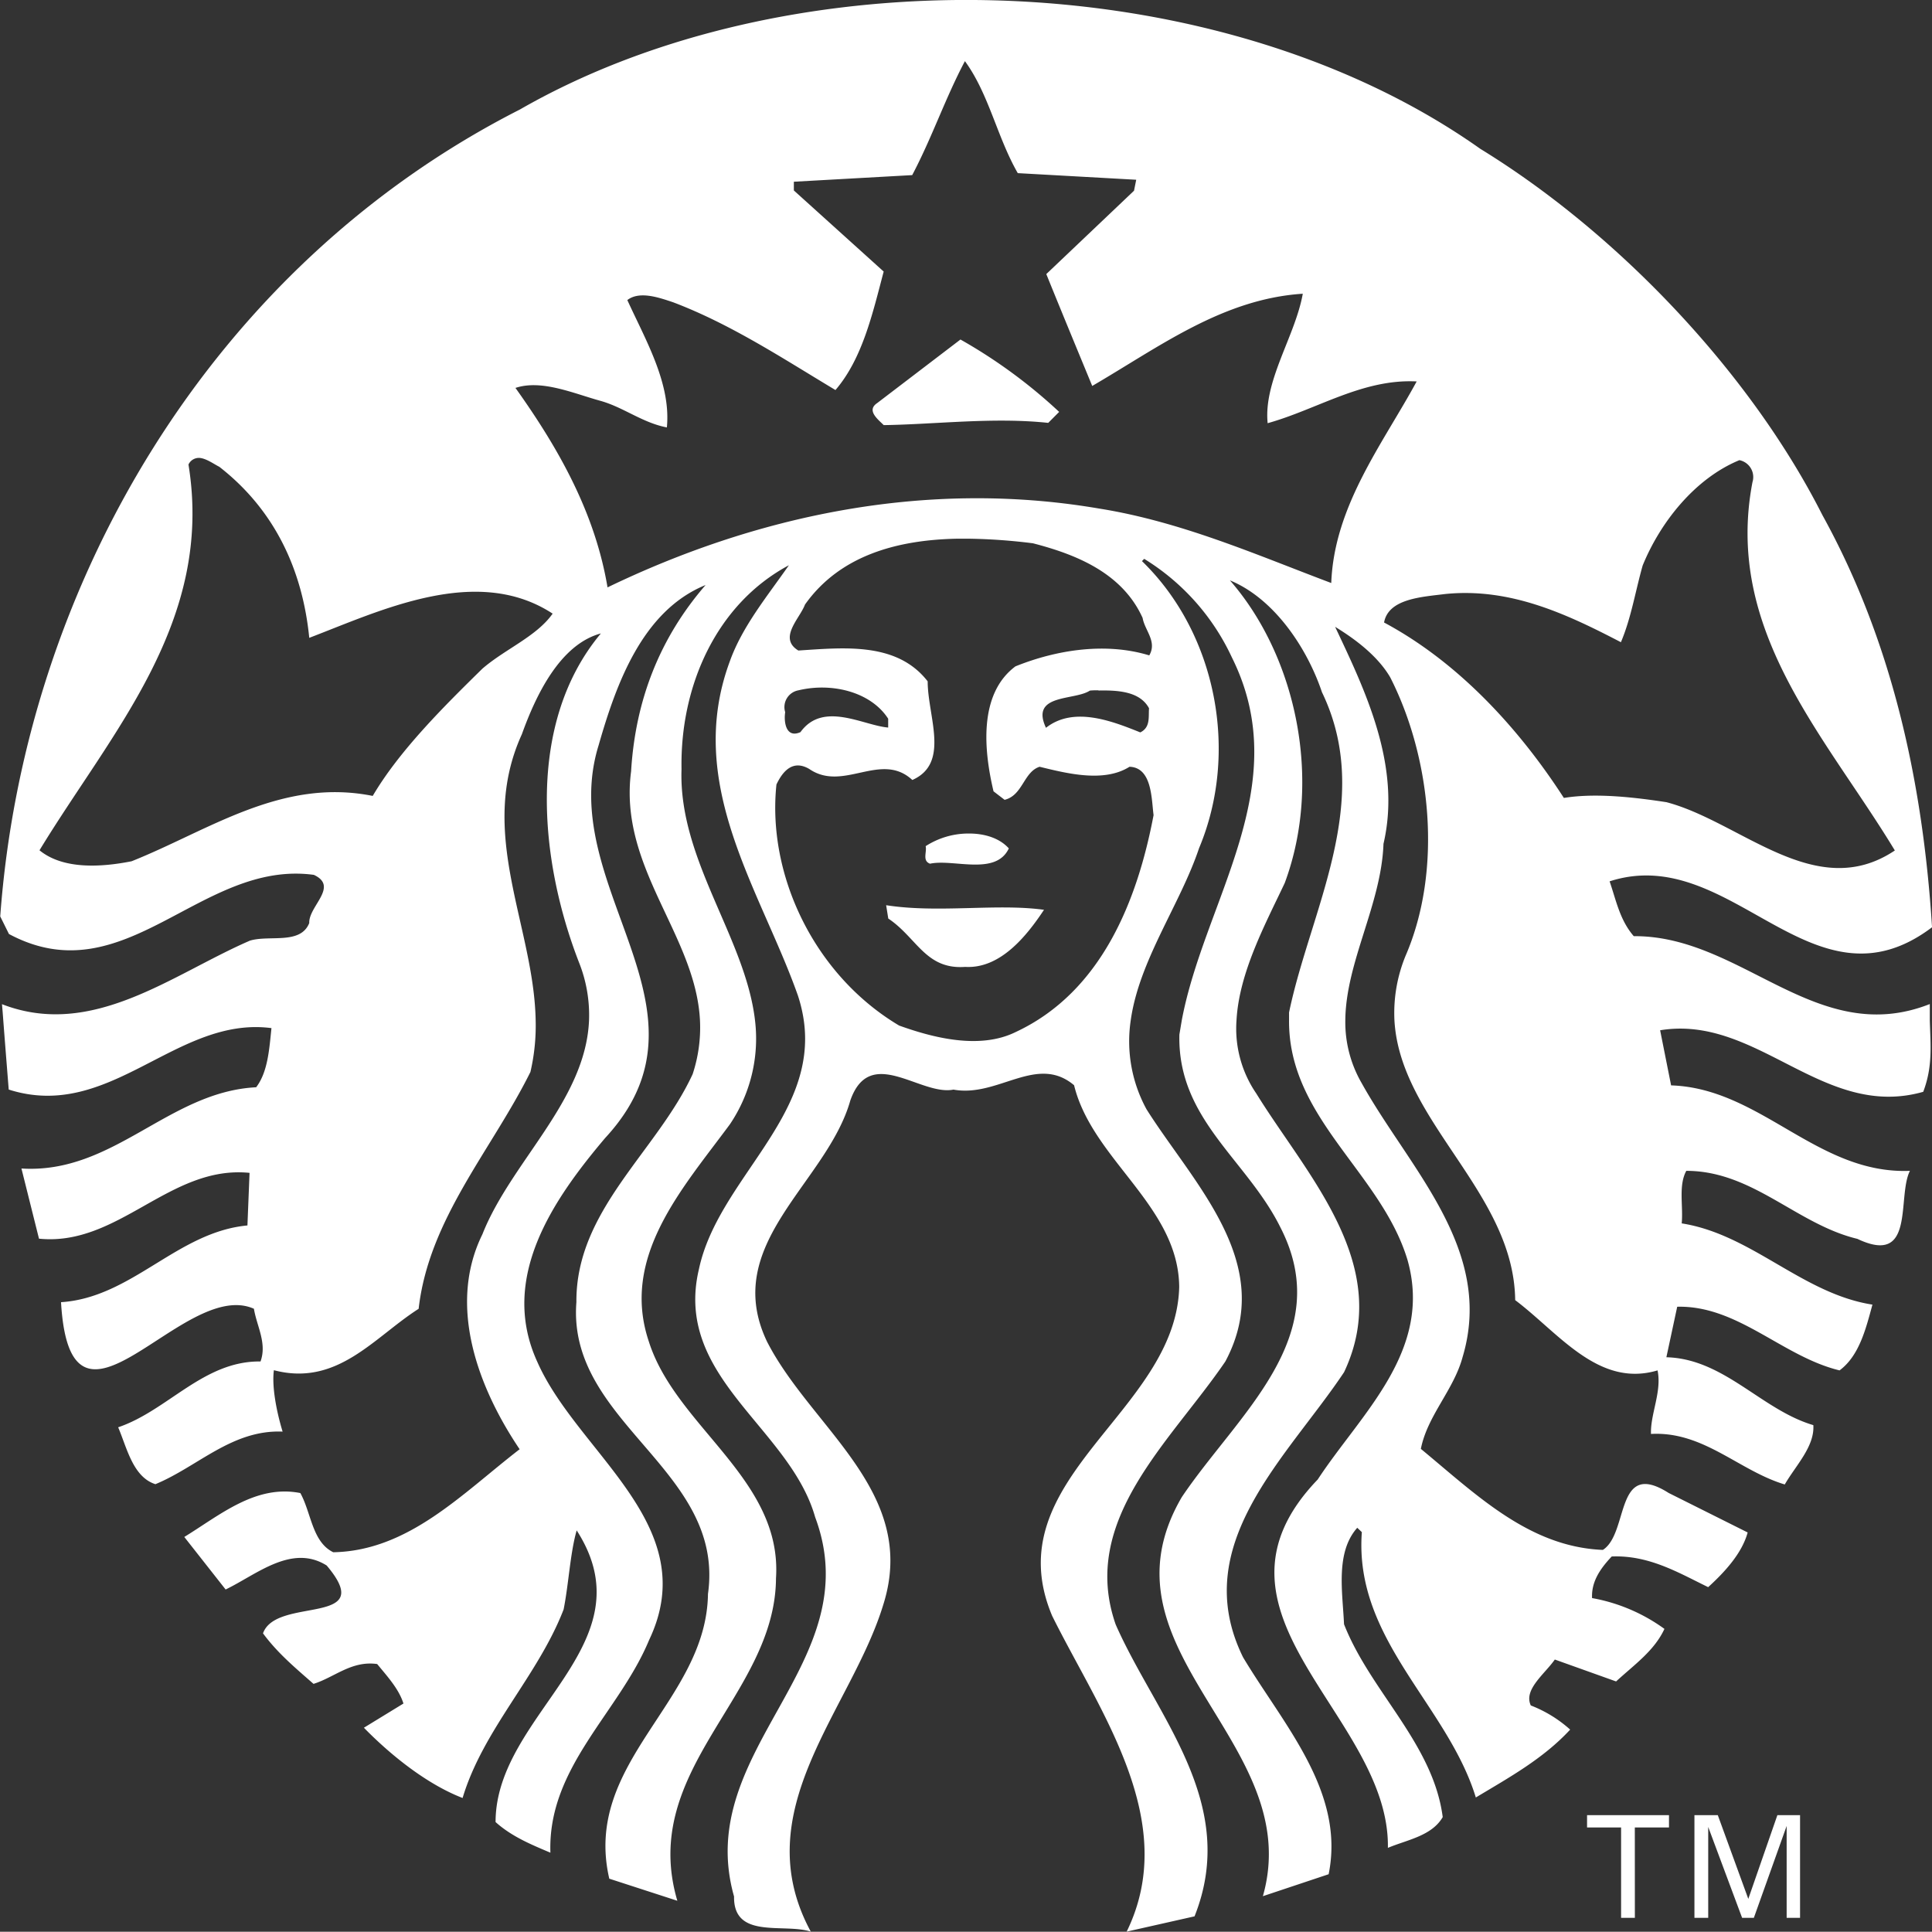 <svg id="Layer_1" data-name="Layer 1" xmlns="http://www.w3.org/2000/svg" viewBox="0 0 420.69 420.63"><rect x="0" y="0" width="420.69" height="420.63" fill="#333333" stroke="none"/><defs><style>.cls-1{fill:#fff;}</style></defs><path class="cls-1" d="M429.8,136.62a112.61,112.61,0,0,1,21.49,15.76l-2.38,2.39c-11.94-1.27-24.51.32-35.82.49-1.27-1.27-3.81-3.19-1.44-4.79ZM640.87,284.9c.16,5.39.67,10-1.43,15.53-21.81,6.21-36.14-16.88-57.29-13.4l2.39,12c19.57.64,31.8,19.41,52,18.61-2.87,5.73,1.29,20.85-11.44,14.81-13.22-3.18-22.77-14.81-37.25-14.81-1.75,3.2-.64,7.64-1,11.44,15.28,2.4,26.26,15.31,41.53,17.69-1.43,5.25-2.86,11.13-7.16,14.32-12.42-3-22.13-14.18-35.35-13.86l-2.36,11c12.57.32,20.7,11.45,32,14.78.31,4.64-3.83,8.78-6.22,12.92-10-3-17.67-11.63-29.13-11-.16-4.32,2.4-9.22,1.43-13.84-12.86,3.83-21.49-8.13-31-15.3-.28-23.47-25-38.87-26.29-60.86a32.76,32.76,0,0,1,2.41-14.09c8.13-18.78,5.57-43.16-3.33-60.66-2.7-4.61-7.5-8.25-12-11,6.54,13.86,14.5,30.23,10.53,47.26-.46,13.15-8.22,25.78-8.31,38.45a26.47,26.47,0,0,0,3.54,13.61c10.35,18.64,29,36.29,22,59.68-1.93,7.18-7.66,12.74-9.09,20,12.11,10,23.56,21.34,39.63,22,5.73-3.66,2.55-19.88,14.33-12.4l17.2,8.6c-1.25,4.61-5.11,8.73-8.6,11.91-6.53-3.18-12.89-7-21-6.68-2.4,2.55-4.46,5.4-4.28,9.06a38.25,38.25,0,0,1,15.76,6.71c-2.22,4.78-6.55,7.78-10.53,11.44l-13.34-4.77c-2.23,3.19-6.85,6.54-5.23,10a27.79,27.79,0,0,1,8.57,5.26c-5.89,6.37-13.36,10.46-20.54,14.78-6.19-20.22-26.57-34.4-24.82-57.78l-1-.95c-4.79,5.39-3.19,14-2.88,21,5.74,14.65,19.41,26,21.49,42-2.4,4.13-7.8,4.95-11.94,6.7.48-28.95-43.44-50.92-15.28-80.21,9.4-14.34,25.14-28,19.56-47.78-5.72-19.07-26-30.88-25.8-52.26l0-1.66c4.62-22.29,18.63-46,7.17-69.72-3.2-9.54-10.34-20.38-20.05-24.37,14.48,16.57,20.22,43.61,11.94,65.9-4.18,8.87-9.92,19.43-10.5,29.86h0a25,25,0,0,0,4.32,16c11,17.83,30.08,37.42,19.1,60.66-12.41,18.62-34.06,37.55-22,62.07,8.75,14.64,22.29,29.25,18.64,47.25l-14.32,4.78c9.55-33.58-37.26-53.31-17.66-86.89,12.09-18,33.73-34.86,21.48-58.73-7.32-14.79-22.45-23.55-22-42l.52-3.1c4.93-26.22,24.86-51,10.92-79a49.78,49.78,0,0,0-19.1-21.48l-.49.49c16.25,15.75,21.19,41.68,12.43,62.52-4.09,12.23-13.06,24.41-14.88,37.51a30.88,30.88,0,0,0,3.44,19.33c10.34,16.38,28.48,33.75,17.16,54.93-11.92,17.5-31.82,34.52-23.87,57.27,8.76,19.9,27,38.86,17.17,63.54l-14.78,3.33c11.77-24.05-5.89-47.91-16.23-68.77-12.58-29.92,27-44.25,27.67-71.61-.15-17.66-18.93-27.69-22.89-43.92-8.13-6.86-16.55,2.73-26.26.95-7.17,1.44-18.19-9.88-22.47,2.39-5.1,18-28.32,31.19-18.12,52.51,9.72,18.95,33.09,32.8,25.28,57.33-7,22.9-30.08,44.71-15.76,71.12-5.88-1.9-16.87,1.75-16.71-7.65-9.07-32,29.6-50.63,17.66-82.6-5.56-19.59-30.89-30.41-25.31-54,4.12-19.39,25.88-33,22.83-54.19a31.8,31.8,0,0,0-1.31-5.49c-8.12-22.92-24.69-45.85-14.82-72.6,2.71-7.64,8.13-14.17,12.89-21-15.76,8.43-23.71,26.26-23.38,44.4-.69,19.73,13.88,36.63,16,54.68a33.33,33.33,0,0,1-5.47,22.66c-10.33,14-23.85,28.82-17.65,47.29,5.89,18.63,29.12,29.92,27.69,51.57-.16,25.61-29.92,41.56-21.48,70.21l-14.82-4.81c-5.88-25.45,21.17-38.48,21.49-62,3.82-27.09-30.72-37.14-28.65-63.54-.15-20.06,17.51-32.77,25.31-49.64a32.27,32.27,0,0,0,1.6-11.71c-.95-18.66-17.76-33.24-15-54.22.93-15.44,6.19-29,16.22-40.58C360.55,195.67,354.83,211.6,351,225c-6.63,21.44,9.2,40.73,10.79,59.94.7,8.48-1.37,16.92-9.35,25.54C341,324,329.35,341,337.63,359.17c8.77,20,36.31,35.64,24.37,60.63-6.52,15.76-22.13,27.69-21.49,46.31-4.13-1.75-8.42-3.5-11.94-6.67,0-23.71,33.74-38.52,17.66-63.51-1.42,4.93-1.73,11.63-2.84,17.2-5.58,14.49-17.51,26.09-22,41.07-7.47-2.88-15.27-8.94-21.49-15.3l8.61-5.27c-1-3.19-3.5-5.89-5.72-8.6-5.59-.78-9.26,2.88-13.86,4.32-4-3.51-7.82-6.69-11-11,2.85-8.13,25.17-1.41,13.86-14.78-7.63-4.77-15.29,2-22,5.23l-9-11.44c7.79-4.78,15.57-11.48,25.27-9.56,2.39,4.31,2.56,10.64,7.17,12.89,16.39-.32,28-12.72,40.58-22.43-8.76-13-15.89-31-8.11-46.8,6.24-15.8,22.48-29.1,23.22-46.57a30.93,30.93,0,0,0-2.19-12.65c-8.59-22.13-11.63-52,4.77-71.62-8.91,2.39-14.17,13.5-17.2,21.94-9.86,21.61,2.61,41.63,3,62.33a44.71,44.71,0,0,1-1.14,11.22c-8.44,17-22.12,32-24.34,51.57-9.71,6.19-17.68,17-31.52,13.37-.49,3.66.63,9.23,1.9,13.37-11-.46-18.46,7.63-27.7,11.45-4.92-1.58-6.2-7.94-8.11-12.39,10.81-3.66,18.62-14.5,31-14.33,1.44-4-.81-7.66-1.44-11.48-15.45-6.85-39.94,33.9-42-1.43,15.44-1,25.3-15.29,40.59-16.71l.46-11.45c-17.35-1.75-28.51,16.08-45.85,14.33l-3.82-15.28c20.05,1.26,32-16.72,51.11-17.69,2.54-3.33,2.85-8.27,3.33-12.88C259,283.85,244.69,307,222.56,299.94c0,0-.77-9.61-1.18-15h0c-.15-2.12-.29-3.59-.29-3.59,19.73,7.65,37.08-6.52,54-13.84,4.29-1.28,11,.94,12.91-3.83-.16-3.66,6.51-7.94,1-10.49-24.69-3.35-41.08,26.42-66.39,12.88l-1.9-3.83c5.26-71.93,45.83-141.48,113.15-175.7C361.07,70.92,394.94,63,429.1,62.69,470.33,62.35,512,73.17,543,95.1c30.09,18.46,58.87,48.88,74.49,79.76,14.94,27.06,21.82,57.42,23.87,89.74-26.11,19.73-43.62-18.59-70.21-10,1.43,4.15,2.22,8.43,5.26,11.94,23.57-.17,39.79,24.5,64.46,14.78ZM341,196.31c-16.55-10.83-37.54-.63-53,5.27-1.44-14.5-7.32-27.7-19.59-37.25-1.19-.59-2.84-1.83-4.32-1.93a2.49,2.49,0,0,0-2.39,1.44c5.56,34.22-16.68,58.09-32.44,84,5.25,4.29,13.68,3.65,20.05,2.39C266,243.59,281.92,232,301.82,236c5.88-10,15.77-19.74,23.87-27.7,4.95-4.28,11.76-7,15.27-11.94Zm50.63,21.49c-.32,2.06.15,5.73,3.33,4.31,4.94-6.84,13.69-1.43,19.1-1v-1.92c-3-4.66-9.07-7-15.27-6.77a22.26,22.26,0,0,0-4.29.59,3.71,3.71,0,0,0-2.87,4.74m77.83-20.51c-4.45-9.87-14.63-13.86-23.88-16.25a124.9,124.9,0,0,0-13.9-1c-.87,0-1.74,0-2.61,0-13,.26-25.52,3.61-33.13,14.35-1.1,3-5.9,7.29-1.44,10,10-.64,21.47-1.9,28.16,6.71,0,7.65,4.93,17.82-3.34,21.48-6.85-6.34-15,2.7-22.43-2.39-3.51-2.07-5.73.35-7.16,3.37-2.08,19.73,8.25,41.51,26.71,52.49,7.48,2.69,17.54,5.26,25.35,1.43,18.78-8.74,26.56-28.78,30.06-47.25-.47-3.51-.31-10.36-5.24-10.53-5.56,3.52-13.68,1.44-19.58,0-3.49,1.13-3.65,6.23-7.62,7.2L437,235c-2.08-8.74-3.35-21.16,4.77-27.21,9.08-3.66,19.74-5.26,29.14-2.39,1.75-3-.95-5.4-1.44-8.11M459.83,213c-.63,0-1.24,0-1.86.07-3.34,2.22-13.06.62-9.55,8.1,6.05-4.78,14.49-1.43,20.54,1,2.24-1.11,1.75-3.34,1.9-5.26-1.95-3.61-6.59-3.95-11-3.86m69.3-67.3c-11.78-.62-21.65,6.07-32.47,9.09-.94-9.21,6-18.94,7.65-28.19-17.5,1.13-31.37,11.66-45.85,20.08-3.34-8.1-6.71-16.23-10-24.36l19.1-18.15.48-2.39-25.79-1.44C437.77,92.55,436,83.17,430.77,76c-4.3,8.12-7.19,16.71-11.48,24.82l-25.77,1.44v1.9l19.56,17.66c-2.4,9.07-4.61,18.94-10.5,25.8-11.46-6.87-22.75-14.33-35.32-19.1-3-1-7.33-2.56-10-.49,4,8.76,9.54,18.17,8.61,27.73-5.26-1-9.39-4.34-14.33-5.75-5.9-1.61-12.91-4.76-18.64-2.85,9.55,13.37,17.35,27.35,20.05,43.43,31.68-15.29,68.64-23.71,107-17.17,18,2.86,34.51,10.18,50.59,16.22.63-16.86,11.29-30.41,18.63-43.95m54.42,91.69c16.22,4.3,32.49,22,49.67,10.5-15-24.82-37.22-47.75-31-80.21a3.75,3.75,0,0,0-2.85-4.78c-9.7,4-17.22,13.53-21.06,22.93-1.58,5.56-2.51,11.47-4.74,16.71-11.63-6.05-24-11.92-38.2-10.5-5.11.64-12.43,1-13.37,6.21,16.07,8.6,29.29,22.93,39.15,38.2,6.85-1.12,15.27-.16,22.43.94m-170,22.44.46,2.88c6.22,4.14,8.13,11.16,16.74,10.53,7.64.45,13.37-6.7,17.17-12.43-10.33-1.43-22.9.78-34.37-1Zm8.6-12.88c.31,1.27-.79,3.18.95,3.82,5.09-1.1,14.32,2.71,17.16-3.33-2-2.23-5.23-3.24-8.63-3.24a17.2,17.2,0,0,0-9.48,2.75" transform="translate(-220.66 -62.69)"/><path class="cls-1" d="M576.65,480.29h-3V460.62h-7.41v-2.68h17.84v2.68h-7.44Z" transform="translate(-220.66 -62.69)"/><path class="cls-1" d="M609.7,480.29v-20l-7.14,20H600l-7.38-19.78v19.78h-3V457.94h5.09l6.64,18.23,6.33-18.23h4.94v22.35Z" transform="translate(-220.66 -62.69)"/></svg>